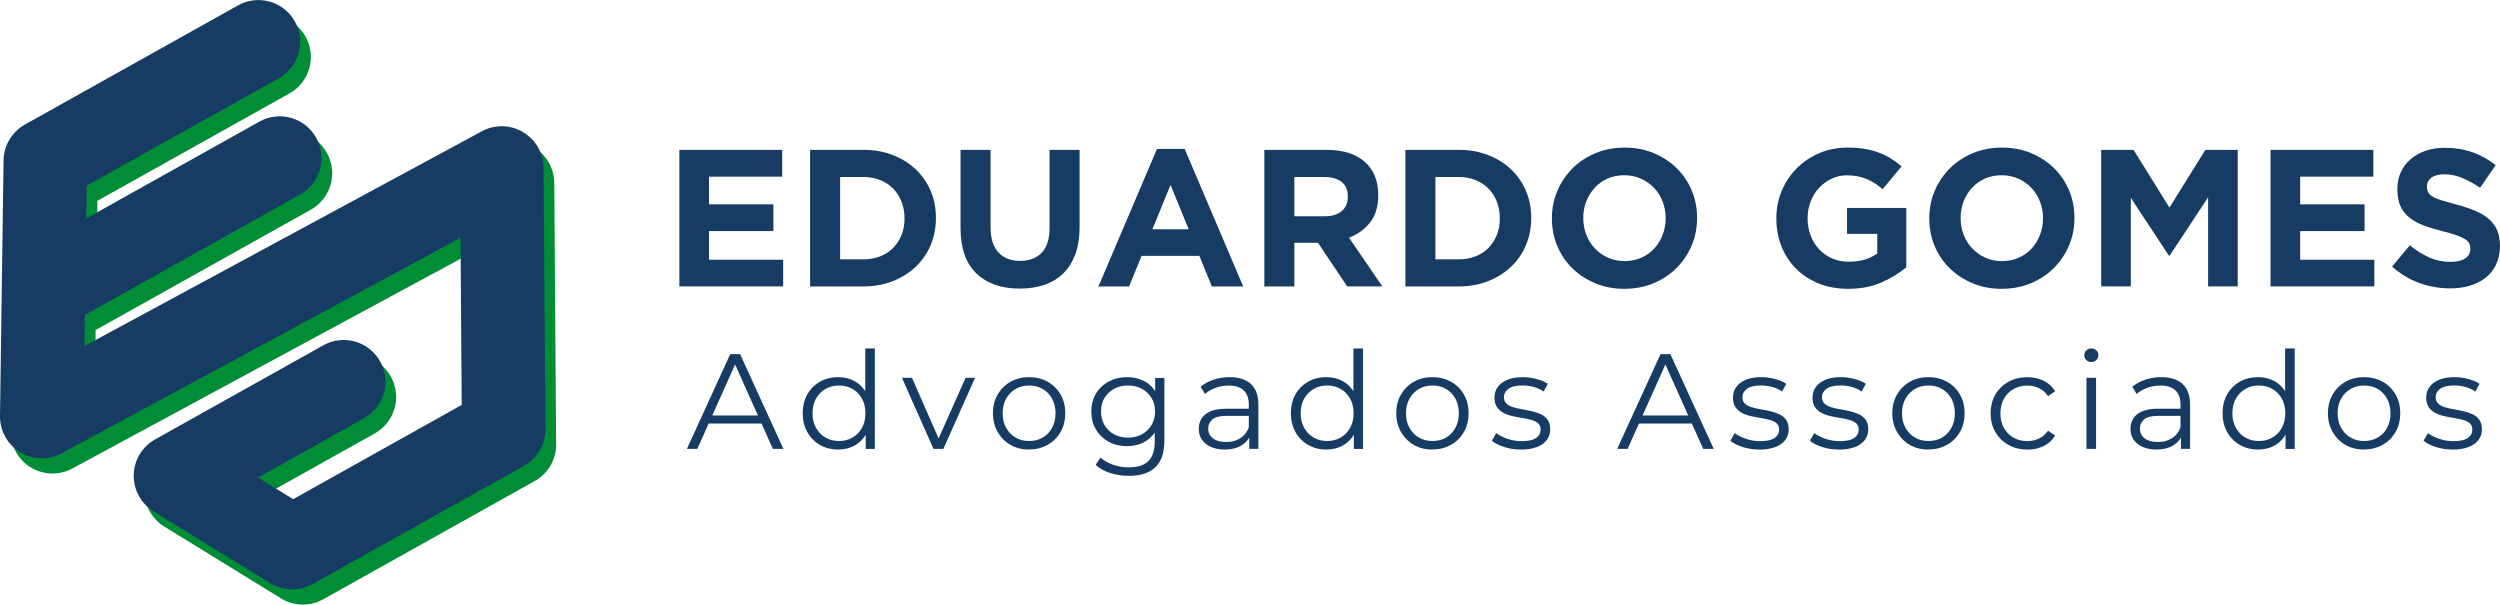 <svg xmlns="http://www.w3.org/2000/svg" id="Camada_2" viewBox="0 0 585.92 141.68"><defs><style>.cls-1{fill:#008d36;}.cls-1,.cls-2{stroke-width:0px;}.cls-2{fill:#173c63;}</style></defs><g id="Camada_1-2"><path class="cls-2" d="m159.22,67.14v-32.01h24.1v6.27h-17.15v6.49h15.09v6.26h-15.09v6.72h17.38v6.26h-24.33Z"></path><path class="cls-2" d="m218.12,57.44c-.82,1.95-1.99,3.64-3.5,5.08-1.51,1.43-3.31,2.56-5.4,3.38-2.09.82-4.38,1.23-6.88,1.23h-12.48v-32.01h12.48c2.5,0,4.79.4,6.88,1.21,2.09.81,3.89,1.93,5.4,3.36,1.51,1.43,2.68,3.12,3.5,5.05.82,1.94,1.23,4.03,1.23,6.29v.09c0,2.26-.41,4.36-1.23,6.31Zm-6.13-6.31c0-1.4-.24-2.7-.71-3.89s-1.13-2.21-1.97-3.06-1.85-1.52-3.04-1.99c-1.19-.47-2.5-.71-3.93-.71h-5.44v19.3h5.44c1.43,0,2.74-.23,3.93-.69,1.19-.46,2.2-1.11,3.04-1.97.84-.85,1.49-1.86,1.97-3.02s.71-2.45.71-3.89v-.09Z"></path><path class="cls-2" d="m252.03,59.55c-.66,1.8-1.59,3.3-2.81,4.5-1.22,1.21-2.7,2.1-4.44,2.7s-3.67.89-5.81.89c-4.3,0-7.68-1.19-10.15-3.57-2.47-2.38-3.7-5.93-3.7-10.66v-18.29h7.04v18.11c0,2.62.61,4.6,1.83,5.92,1.22,1.33,2.91,1.99,5.08,1.99s3.86-.64,5.08-1.92,1.83-3.2,1.83-5.76v-18.34h7.04v18.06c0,2.44-.33,4.56-.98,6.36Z"></path><path class="cls-2" d="m284.02,67.14l-2.93-7.18h-13.54l-2.93,7.18h-7.18l13.72-32.24h6.49l13.72,32.24h-7.36Zm-9.69-23.78l-4.25,10.38h8.51l-4.25-10.38Z"></path><path class="cls-2" d="m315.75,67.14l-6.86-10.24h-5.53v10.24h-7.04v-32.01h14.63c3.81,0,6.78.93,8.89,2.79,2.12,1.86,3.18,4.45,3.18,7.77v.09c0,2.59-.63,4.7-1.9,6.33-1.27,1.63-2.92,2.83-4.96,3.59l7.82,11.43h-8.23Zm.14-21.08c0-1.52-.49-2.67-1.46-3.43-.98-.76-2.33-1.14-4.07-1.14h-7v9.19h7.13c1.74,0,3.07-.41,4-1.23s1.39-1.92,1.39-3.29v-.09Z"></path><path class="cls-2" d="m357.64,57.44c-.82,1.95-1.99,3.64-3.5,5.08-1.51,1.43-3.31,2.56-5.4,3.38-2.09.82-4.38,1.23-6.88,1.23h-12.48v-32.01h12.48c2.5,0,4.79.4,6.88,1.21,2.09.81,3.89,1.93,5.4,3.36,1.51,1.43,2.68,3.12,3.5,5.05.82,1.94,1.23,4.03,1.23,6.29v.09c0,2.26-.41,4.36-1.23,6.31Zm-6.13-6.31c0-1.4-.24-2.7-.71-3.89s-1.13-2.21-1.97-3.06-1.85-1.52-3.04-1.99c-1.19-.47-2.5-.71-3.93-.71h-5.44v19.3h5.44c1.43,0,2.74-.23,3.93-.69,1.19-.46,2.2-1.11,3.04-1.97.84-.85,1.49-1.86,1.97-3.02s.71-2.45.71-3.89v-.09Z"></path><path class="cls-2" d="m396.46,57.56c-.85,2-2.04,3.75-3.54,5.26s-3.31,2.7-5.4,3.57c-2.09.87-4.37,1.3-6.84,1.3s-4.74-.43-6.81-1.3c-2.07-.87-3.86-2.04-5.37-3.52-1.51-1.48-2.68-3.22-3.52-5.21-.84-2-1.26-4.14-1.26-6.43v-.09c0-2.29.43-4.43,1.28-6.42.85-2,2.04-3.75,3.54-5.26,1.51-1.51,3.31-2.7,5.4-3.57,2.09-.87,4.37-1.3,6.84-1.3s4.74.43,6.81,1.3c2.07.87,3.86,2.04,5.37,3.52,1.51,1.48,2.68,3.22,3.52,5.21.84,2,1.26,4.14,1.26,6.43v.09c0,2.29-.43,4.43-1.28,6.43Zm-6.08-6.43c0-1.37-.24-2.67-.71-3.89s-1.14-2.29-2.01-3.2c-.87-.91-1.9-1.64-3.09-2.17-1.19-.53-2.49-.8-3.89-.8s-2.74.26-3.91.78c-1.17.52-2.18,1.23-3.02,2.15s-1.49,1.97-1.97,3.18c-.47,1.2-.71,2.49-.71,3.86v.09c0,1.37.24,2.67.71,3.89.47,1.22,1.14,2.29,2.01,3.2.87.91,1.89,1.64,3.06,2.17,1.17.53,2.48.8,3.91.8s2.7-.26,3.89-.78c1.19-.52,2.2-1.23,3.04-2.15.84-.92,1.49-1.97,1.97-3.18.47-1.2.71-2.49.71-3.86v-.09Z"></path><path class="cls-2" d="m440.94,66.2c-2.27.99-4.87,1.49-7.8,1.49-2.5,0-4.78-.41-6.84-1.23-2.06-.82-3.83-1.97-5.3-3.43-1.48-1.46-2.63-3.2-3.45-5.21-.82-2.01-1.23-4.21-1.23-6.59v-.09c0-2.29.42-4.43,1.26-6.42.84-2,2-3.75,3.5-5.26,1.49-1.51,3.26-2.7,5.3-3.57,2.04-.87,4.28-1.3,6.72-1.3,1.43,0,2.74.1,3.91.3,1.17.2,2.26.48,3.27.85,1.01.37,1.95.82,2.83,1.37.88.55,1.74,1.17,2.56,1.88l-4.44,5.35c-.61-.52-1.22-.98-1.83-1.37-.61-.4-1.24-.73-1.9-1.01-.66-.27-1.36-.49-2.13-.64-.76-.15-1.6-.23-2.52-.23-1.28,0-2.48.27-3.59.8-1.11.53-2.09,1.25-2.93,2.15-.84.9-1.49,1.96-1.97,3.16-.47,1.21-.71,2.5-.71,3.87v.09c0,1.47.24,2.82.71,4.06.47,1.24,1.14,2.31,2.01,3.23.87.92,1.89,1.63,3.06,2.13,1.17.5,2.48.76,3.91.76,2.62,0,4.83-.64,6.63-1.93v-4.6h-7.09v-6.08h13.9v13.9c-1.65,1.4-3.61,2.6-5.88,3.59Z"></path><path class="cls-2" d="m484.9,57.56c-.85,2-2.04,3.75-3.54,5.26s-3.31,2.7-5.4,3.57c-2.09.87-4.37,1.3-6.84,1.3s-4.74-.43-6.81-1.3c-2.07-.87-3.86-2.04-5.37-3.52-1.51-1.48-2.68-3.22-3.52-5.21-.84-2-1.26-4.14-1.26-6.43v-.09c0-2.29.43-4.43,1.28-6.42.85-2,2.04-3.75,3.54-5.26,1.51-1.51,3.31-2.7,5.4-3.57,2.09-.87,4.37-1.3,6.84-1.3s4.74.43,6.81,1.3c2.07.87,3.86,2.04,5.37,3.52,1.51,1.48,2.68,3.22,3.52,5.21.84,2,1.26,4.14,1.26,6.43v.09c0,2.29-.43,4.43-1.28,6.43Zm-6.08-6.43c0-1.37-.24-2.67-.71-3.89s-1.14-2.29-2.01-3.2c-.87-.91-1.9-1.64-3.09-2.17-1.19-.53-2.49-.8-3.89-.8s-2.74.26-3.91.78c-1.17.52-2.18,1.23-3.02,2.15s-1.49,1.97-1.97,3.18c-.47,1.2-.71,2.49-.71,3.86v.09c0,1.37.24,2.67.71,3.89.47,1.22,1.14,2.29,2.01,3.2.87.91,1.89,1.64,3.06,2.17,1.17.53,2.48.8,3.91.8s2.7-.26,3.89-.78c1.19-.52,2.2-1.23,3.04-2.15.84-.92,1.49-1.97,1.97-3.18.47-1.2.71-2.49.71-3.86v-.09Z"></path><path class="cls-2" d="m517.51,67.14v-20.9l-9.01,13.67h-.18l-8.92-13.54v20.76h-6.95v-32.01h7.59l8.41,13.54,8.41-13.54h7.59v32.01h-6.95Z"></path><path class="cls-2" d="m532.14,67.14v-32.01h24.1v6.27h-17.15v6.49h15.09v6.26h-15.09v6.72h17.38v6.26h-24.33Z"></path><path class="cls-2" d="m585.06,61.9c-.58,1.24-1.38,2.27-2.41,3.11s-2.26,1.48-3.69,1.92c-1.43.44-3.01.66-4.75.66-2.44,0-4.83-.42-7.18-1.26-2.35-.84-4.48-2.13-6.4-3.86l4.16-4.98c1.46,1.19,2.96,2.13,4.5,2.83s3.22,1.05,5.05,1.05c1.46,0,2.6-.27,3.41-.8.81-.53,1.21-1.27,1.21-2.22v-.09c0-.46-.08-.86-.25-1.21-.17-.35-.49-.68-.96-.98s-1.13-.61-1.97-.92c-.84-.3-1.93-.62-3.28-.96-1.62-.4-3.09-.84-4.4-1.33-1.31-.49-2.43-1.09-3.35-1.81s-1.63-1.61-2.13-2.68c-.5-1.07-.76-2.39-.76-3.98v-.09c0-1.46.27-2.78.82-3.96.54-1.17,1.31-2.19,2.29-3.04.99-.85,2.16-1.51,3.53-1.97,1.37-.46,2.87-.69,4.52-.69,2.35,0,4.5.35,6.47,1.05,1.97.7,3.77,1.71,5.42,3.02l-3.66,5.3c-1.43-.98-2.84-1.75-4.21-2.31-1.37-.56-2.74-.85-4.12-.85s-2.4.27-3.09.8c-.69.53-1.03,1.2-1.03,1.99v.09c0,.52.1.97.3,1.35.2.38.56.72,1.08,1.03.52.31,1.23.59,2.13.87.9.27,2.04.59,3.42.96,1.62.43,3.06.91,4.33,1.44,1.27.53,2.34,1.17,3.21,1.92.87.75,1.53,1.62,1.97,2.63.44,1.01.67,2.21.67,3.61v.09c0,1.58-.29,3-.86,4.23Z"></path><path class="cls-2" d="m160.99,105.2l10.15-22.2h2.32l10.15,22.2h-2.47l-9.33-20.84h.95l-9.33,20.84h-2.44Zm4-5.93l.7-1.9h12.91l.7,1.9h-14.3Z"></path><path class="cls-2" d="m196.45,105.36c-1.59,0-3.01-.36-4.27-1.08s-2.25-1.72-2.97-3-1.08-2.75-1.08-4.42.36-3.17,1.08-4.44c.72-1.27,1.71-2.26,2.97-2.97,1.26-.71,2.68-1.06,4.27-1.06,1.46,0,2.76.33,3.92.98,1.15.66,2.07,1.61,2.76,2.87s1.03,2.8,1.03,4.62-.34,3.33-1.02,4.6c-.68,1.27-1.59,2.24-2.74,2.9-1.15.67-2.47,1-3.95,1Zm.16-2c1.18,0,2.25-.27,3.19-.81.94-.54,1.68-1.3,2.22-2.28.54-.98.81-2.12.81-3.41s-.27-2.45-.81-3.43c-.54-.97-1.28-1.73-2.22-2.27-.94-.54-2-.81-3.19-.81s-2.21.27-3.14.81c-.93.54-1.67,1.3-2.22,2.27s-.82,2.11-.82,3.43.27,2.43.82,3.41,1.29,1.75,2.22,2.28c.93.54,1.98.81,3.14.81Zm6.28,1.84v-5.01l.22-3.36-.32-3.36v-11.8h2.25v23.54h-2.16Z"></path><path class="cls-2" d="m218.78,105.2l-7.39-16.65h2.35l6.79,15.45h-1.11l6.88-15.45h2.22l-7.42,16.65h-2.32Z"></path><path class="cls-2" d="m241.17,105.36c-1.63,0-3.08-.36-4.34-1.09-1.27-.73-2.27-1.74-3.01-3.03s-1.11-2.75-1.11-4.38.37-3.14,1.11-4.41,1.74-2.26,3.01-2.98c1.27-.72,2.72-1.08,4.34-1.08s3.11.37,4.39,1.09,2.28,1.72,3.01,2.98c.73,1.26,1.09,2.72,1.09,4.39s-.36,3.11-1.09,4.39c-.73,1.28-1.74,2.28-3.03,3.01-1.29.73-2.75,1.09-4.38,1.09Zm0-2c1.21,0,2.27-.27,3.2-.81s1.67-1.3,2.2-2.28c.54-.98.81-2.12.81-3.41s-.27-2.45-.81-3.43c-.54-.97-1.27-1.73-2.2-2.27s-1.99-.81-3.17-.81-2.24.27-3.17.81c-.93.54-1.67,1.3-2.22,2.27s-.82,2.11-.82,3.43.27,2.43.82,3.41,1.29,1.75,2.21,2.28,1.97.81,3.16.81Z"></path><path class="cls-2" d="m264.14,104.57c-1.59,0-3.01-.34-4.28-1.03s-2.27-1.64-3-2.87c-.73-1.23-1.09-2.63-1.09-4.22s.37-2.99,1.09-4.2,1.73-2.16,3-2.84,2.7-1.02,4.28-1.02c1.48,0,2.81.31,4,.92,1.18.61,2.12,1.52,2.82,2.73.7,1.21,1.05,2.67,1.05,4.41s-.35,3.2-1.05,4.41c-.7,1.21-1.64,2.12-2.82,2.76-1.18.63-2.52.95-4,.95Zm.41,6.95c-1.52,0-2.98-.22-4.38-.67-1.4-.44-2.53-1.08-3.39-1.9l1.14-1.71c.78.7,1.75,1.25,2.9,1.67,1.15.41,2.37.62,3.66.62,2.11,0,3.67-.49,4.66-1.47s1.49-2.51,1.49-4.58v-4.16l.32-2.86-.22-2.85v-5.04h2.16v14.62c0,2.88-.7,4.99-2.11,6.33-1.41,1.34-3.48,2.01-6.23,2.01Zm-.19-8.95c1.23,0,2.32-.26,3.27-.78.95-.52,1.7-1.24,2.25-2.16s.83-1.98.83-3.19-.28-2.26-.83-3.17c-.55-.91-1.3-1.62-2.25-2.14-.95-.52-2.04-.78-3.27-.78s-2.29.26-3.25.78-1.71,1.23-2.25,2.14c-.54.91-.81,1.97-.81,3.17s.27,2.27.81,3.19,1.29,1.64,2.25,2.16c.96.52,2.05.78,3.25.78Z"></path><path class="cls-2" d="m287.04,105.36c-1.25,0-2.33-.21-3.25-.62-.92-.41-1.62-.98-2.11-1.71s-.73-1.57-.73-2.52c0-.87.21-1.65.62-2.36.41-.71,1.09-1.28,2.03-1.71.94-.43,2.2-.65,3.79-.65h5.74v1.68h-5.68c-1.61,0-2.72.29-3.35.86-.62.57-.94,1.28-.94,2.12,0,.95.37,1.71,1.11,2.28.74.57,1.78.86,3.11.86s2.36-.29,3.28-.87c.92-.58,1.59-1.42,2.01-2.52l.51,1.55c-.42,1.1-1.16,1.98-2.2,2.63-1.05.66-2.36.98-3.95.98Zm5.74-.16v-3.68l-.1-.6v-6.15c0-1.42-.4-2.51-1.19-3.27-.79-.76-1.97-1.14-3.54-1.14-1.08,0-2.1.18-3.08.54-.97.36-1.8.84-2.47,1.43l-1.02-1.68c.85-.72,1.86-1.27,3.04-1.67,1.18-.39,2.43-.59,3.74-.59,2.16,0,3.82.53,5,1.6,1.17,1.07,1.76,2.69,1.76,4.87v10.34h-2.16Z"></path><path class="cls-2" d="m310.86,105.36c-1.59,0-3.01-.36-4.27-1.08s-2.25-1.72-2.97-3-1.08-2.75-1.08-4.42.36-3.17,1.08-4.44c.72-1.27,1.71-2.26,2.97-2.97,1.26-.71,2.68-1.06,4.27-1.06,1.46,0,2.76.33,3.92.98,1.15.66,2.07,1.61,2.76,2.87s1.03,2.8,1.03,4.62-.34,3.33-1.02,4.6c-.68,1.27-1.59,2.24-2.74,2.9-1.15.67-2.47,1-3.95,1Zm.16-2c1.18,0,2.25-.27,3.19-.81.94-.54,1.68-1.3,2.22-2.28.54-.98.81-2.12.81-3.41s-.27-2.45-.81-3.43c-.54-.97-1.28-1.73-2.22-2.27-.94-.54-2-.81-3.19-.81s-2.21.27-3.14.81c-.93.54-1.67,1.3-2.22,2.27s-.82,2.11-.82,3.43.27,2.43.82,3.41,1.29,1.75,2.22,2.28c.93.54,1.98.81,3.14.81Zm6.28,1.84v-5.01l.22-3.36-.32-3.36v-11.8h2.25v23.54h-2.16Z"></path><path class="cls-2" d="m335.7,105.36c-1.63,0-3.08-.36-4.34-1.09-1.27-.73-2.27-1.74-3.01-3.03s-1.11-2.75-1.11-4.38.37-3.14,1.11-4.41,1.74-2.26,3.01-2.98c1.27-.72,2.72-1.08,4.34-1.08s3.11.37,4.39,1.09,2.28,1.72,3.01,2.98c.73,1.26,1.09,2.72,1.09,4.39s-.36,3.11-1.09,4.39c-.73,1.28-1.74,2.28-3.03,3.01-1.29.73-2.75,1.09-4.38,1.09Zm0-2c1.21,0,2.27-.27,3.2-.81s1.67-1.3,2.2-2.28c.54-.98.81-2.12.81-3.41s-.27-2.45-.81-3.43c-.54-.97-1.27-1.73-2.2-2.27s-1.99-.81-3.17-.81-2.24.27-3.17.81c-.93.54-1.67,1.3-2.22,2.27s-.82,2.11-.82,3.43.27,2.43.82,3.41,1.29,1.75,2.21,2.28,1.97.81,3.16.81Z"></path><path class="cls-2" d="m356.44,105.36c-1.37,0-2.67-.2-3.9-.59-1.23-.39-2.19-.88-2.89-1.48l1.02-1.78c.68.51,1.54.95,2.6,1.32,1.06.37,2.17.56,3.33.56,1.59,0,2.73-.25,3.43-.75.7-.5,1.05-1.16,1.05-1.98,0-.61-.2-1.09-.59-1.44-.39-.35-.9-.61-1.54-.79-.63-.18-1.34-.33-2.12-.46s-1.56-.27-2.33-.44c-.77-.17-1.48-.42-2.11-.75-.63-.33-1.15-.78-1.54-1.35-.39-.57-.59-1.33-.59-2.28s.25-1.72.76-2.44c.51-.72,1.25-1.28,2.24-1.7.98-.41,2.18-.62,3.6-.62,1.08,0,2.16.14,3.24.43,1.08.29,1.97.66,2.66,1.13l-.98,1.81c-.74-.51-1.53-.87-2.38-1.09-.85-.22-1.69-.33-2.54-.33-1.5,0-2.61.26-3.32.78-.71.52-1.06,1.18-1.06,1.98,0,.63.2,1.13.59,1.49s.91.64,1.55.84c.64.2,1.35.36,2.12.49.77.13,1.54.28,2.32.46.77.18,1.48.42,2.12.73.65.31,1.16.74,1.55,1.3.39.56.59,1.3.59,2.2,0,.97-.27,1.81-.81,2.52-.54.71-1.32,1.26-2.35,1.65-1.03.39-2.27.59-3.73.59Z"></path><path class="cls-2" d="m379.02,105.2l10.15-22.2h2.32l10.15,22.2h-2.47l-9.33-20.84h.95l-9.33,20.84h-2.44Zm4-5.93l.7-1.9h12.91l.7,1.9h-14.3Z"></path><path class="cls-2" d="m412.33,105.36c-1.37,0-2.67-.2-3.9-.59-1.23-.39-2.19-.88-2.89-1.48l1.02-1.78c.68.51,1.54.95,2.6,1.32,1.06.37,2.17.56,3.33.56,1.59,0,2.73-.25,3.43-.75.7-.5,1.05-1.16,1.05-1.98,0-.61-.2-1.09-.59-1.44-.39-.35-.9-.61-1.54-.79-.63-.18-1.34-.33-2.12-.46s-1.56-.27-2.33-.44c-.77-.17-1.48-.42-2.11-.75-.63-.33-1.15-.78-1.54-1.35-.39-.57-.59-1.33-.59-2.28s.25-1.72.76-2.44c.51-.72,1.25-1.28,2.24-1.7.98-.41,2.18-.62,3.6-.62,1.08,0,2.16.14,3.24.43,1.08.29,1.97.66,2.66,1.13l-.98,1.81c-.74-.51-1.53-.87-2.38-1.09-.85-.22-1.69-.33-2.54-.33-1.5,0-2.61.26-3.32.78-.71.52-1.06,1.18-1.06,1.98,0,.63.2,1.13.59,1.49s.91.64,1.55.84c.64.2,1.35.36,2.12.49.77.13,1.54.28,2.32.46.77.18,1.48.42,2.12.73.65.31,1.16.74,1.55,1.3.39.56.59,1.3.59,2.2,0,.97-.27,1.81-.81,2.52-.54.71-1.32,1.26-2.35,1.65-1.03.39-2.27.59-3.73.59Z"></path><path class="cls-2" d="m430.98,105.36c-1.37,0-2.67-.2-3.9-.59-1.23-.39-2.19-.88-2.89-1.48l1.02-1.78c.68.51,1.54.95,2.6,1.32,1.06.37,2.17.56,3.33.56,1.59,0,2.73-.25,3.43-.75.7-.5,1.05-1.16,1.05-1.98,0-.61-.2-1.09-.59-1.44-.39-.35-.9-.61-1.54-.79-.63-.18-1.34-.33-2.12-.46s-1.56-.27-2.33-.44c-.77-.17-1.48-.42-2.11-.75-.63-.33-1.15-.78-1.54-1.35-.39-.57-.59-1.33-.59-2.28s.25-1.72.76-2.44c.51-.72,1.25-1.28,2.24-1.7.98-.41,2.18-.62,3.6-.62,1.08,0,2.16.14,3.24.43,1.08.29,1.97.66,2.66,1.13l-.98,1.81c-.74-.51-1.53-.87-2.38-1.09-.85-.22-1.69-.33-2.54-.33-1.5,0-2.61.26-3.32.78-.71.52-1.06,1.18-1.06,1.98,0,.63.2,1.13.59,1.49s.91.64,1.55.84c.64.2,1.35.36,2.12.49.77.13,1.54.28,2.32.46.77.18,1.48.42,2.12.73.65.31,1.16.74,1.55,1.3.39.56.59,1.3.59,2.2,0,.97-.27,1.81-.81,2.52-.54.71-1.32,1.26-2.35,1.65-1.03.39-2.27.59-3.73.59Z"></path><path class="cls-2" d="m451.95,105.36c-1.63,0-3.08-.36-4.34-1.09-1.27-.73-2.27-1.74-3.01-3.03s-1.11-2.75-1.11-4.38.37-3.14,1.11-4.41,1.74-2.26,3.01-2.98c1.27-.72,2.72-1.08,4.34-1.08s3.11.37,4.39,1.09,2.28,1.72,3.01,2.98c.73,1.26,1.09,2.72,1.09,4.39s-.36,3.11-1.09,4.39c-.73,1.28-1.74,2.28-3.03,3.01-1.29.73-2.75,1.09-4.38,1.09Zm0-2c1.21,0,2.27-.27,3.2-.81s1.67-1.3,2.2-2.28c.54-.98.81-2.12.81-3.41s-.27-2.45-.81-3.43c-.54-.97-1.27-1.73-2.2-2.27s-1.99-.81-3.17-.81-2.24.27-3.17.81c-.93.54-1.67,1.3-2.22,2.27s-.82,2.11-.82,3.43.27,2.43.82,3.41,1.29,1.75,2.21,2.28,1.97.81,3.16.81Z"></path><path class="cls-2" d="m475.13,105.36c-1.65,0-3.12-.36-4.42-1.09-1.3-.73-2.32-1.73-3.06-3.01-.74-1.28-1.11-2.74-1.11-4.39s.37-3.14,1.11-4.41,1.76-2.26,3.06-2.98c1.3-.72,2.78-1.08,4.42-1.08,1.42,0,2.7.28,3.84.83,1.14.55,2.04,1.38,2.7,2.47l-1.68,1.14c-.57-.85-1.28-1.47-2.12-1.87-.85-.4-1.77-.6-2.76-.6-1.18,0-2.25.27-3.2.81-.95.54-1.7,1.3-2.25,2.27s-.82,2.11-.82,3.43.27,2.45.82,3.42c.55.97,1.3,1.73,2.25,2.27.95.54,2.02.81,3.2.81.99,0,1.91-.2,2.76-.6.85-.4,1.55-1.01,2.12-1.84l1.68,1.14c-.66,1.08-1.55,1.9-2.7,2.46-1.14.56-2.42.84-3.84.84Z"></path><path class="cls-2" d="m490.14,84.87c-.47,0-.86-.16-1.17-.48-.32-.32-.48-.7-.48-1.14s.16-.82.48-1.13c.32-.31.71-.46,1.17-.46s.86.15,1.17.44c.32.3.48.67.48,1.11s-.15.86-.46,1.17c-.31.32-.7.48-1.19.48Zm-1.14,20.33v-16.65h2.25v16.65h-2.25Z"></path><path class="cls-2" d="m505.4,105.36c-1.25,0-2.33-.21-3.25-.62-.92-.41-1.62-.98-2.11-1.71s-.73-1.57-.73-2.52c0-.87.21-1.65.62-2.36.41-.71,1.09-1.28,2.03-1.71.94-.43,2.2-.65,3.79-.65h5.74v1.68h-5.68c-1.61,0-2.72.29-3.35.86-.62.57-.94,1.28-.94,2.12,0,.95.37,1.71,1.11,2.28.74.57,1.78.86,3.11.86s2.36-.29,3.28-.87c.92-.58,1.59-1.42,2.01-2.52l.51,1.55c-.42,1.1-1.16,1.98-2.2,2.63-1.05.66-2.36.98-3.95.98Zm5.74-.16v-3.68l-.1-.6v-6.15c0-1.42-.4-2.51-1.19-3.27-.79-.76-1.97-1.14-3.54-1.14-1.08,0-2.1.18-3.08.54-.97.36-1.8.84-2.47,1.43l-1.02-1.68c.85-.72,1.86-1.27,3.04-1.67,1.18-.39,2.43-.59,3.74-.59,2.16,0,3.82.53,5,1.6,1.17,1.07,1.76,2.69,1.76,4.87v10.34h-2.16Z"></path><path class="cls-2" d="m529.22,105.36c-1.59,0-3.01-.36-4.27-1.08s-2.25-1.72-2.97-3-1.08-2.75-1.08-4.42.36-3.17,1.08-4.44c.72-1.27,1.71-2.26,2.97-2.97,1.26-.71,2.68-1.06,4.27-1.06,1.46,0,2.76.33,3.92.98,1.15.66,2.07,1.61,2.76,2.87s1.03,2.8,1.03,4.62-.34,3.33-1.02,4.6c-.68,1.27-1.59,2.24-2.74,2.9-1.15.67-2.47,1-3.95,1Zm.16-2c1.18,0,2.25-.27,3.19-.81.94-.54,1.68-1.3,2.22-2.28.54-.98.81-2.12.81-3.41s-.27-2.45-.81-3.43c-.54-.97-1.28-1.73-2.22-2.27-.94-.54-2-.81-3.19-.81s-2.21.27-3.14.81c-.93.54-1.67,1.3-2.22,2.27s-.82,2.11-.82,3.43.27,2.43.82,3.41,1.29,1.75,2.22,2.28c.93.54,1.98.81,3.14.81Zm6.28,1.84v-5.01l.22-3.36-.32-3.36v-11.8h2.25v23.54h-2.16Z"></path><path class="cls-2" d="m554.05,105.36c-1.63,0-3.08-.36-4.34-1.09-1.27-.73-2.27-1.74-3.01-3.03s-1.11-2.75-1.11-4.38.37-3.14,1.11-4.41,1.74-2.26,3.01-2.98c1.27-.72,2.72-1.08,4.34-1.08s3.11.37,4.39,1.09,2.28,1.72,3.01,2.98c.73,1.26,1.09,2.72,1.09,4.39s-.36,3.11-1.09,4.39c-.73,1.28-1.74,2.28-3.03,3.01-1.29.73-2.75,1.09-4.38,1.09Zm0-2c1.21,0,2.27-.27,3.2-.81s1.67-1.3,2.2-2.28c.54-.98.81-2.12.81-3.41s-.27-2.45-.81-3.43c-.54-.97-1.27-1.73-2.2-2.27s-1.99-.81-3.17-.81-2.24.27-3.17.81c-.93.54-1.67,1.3-2.22,2.27s-.82,2.11-.82,3.43.27,2.43.82,3.41,1.29,1.75,2.21,2.28,1.97.81,3.16.81Z"></path><path class="cls-2" d="m574.8,105.36c-1.37,0-2.67-.2-3.9-.59-1.23-.39-2.19-.88-2.89-1.48l1.02-1.78c.68.51,1.54.95,2.6,1.32,1.06.37,2.17.56,3.33.56,1.59,0,2.73-.25,3.43-.75.7-.5,1.05-1.16,1.05-1.98,0-.61-.2-1.09-.59-1.44-.39-.35-.9-.61-1.54-.79-.63-.18-1.34-.33-2.12-.46s-1.56-.27-2.33-.44c-.77-.17-1.48-.42-2.11-.75-.63-.33-1.15-.78-1.54-1.35-.39-.57-.59-1.33-.59-2.28s.25-1.72.76-2.44c.51-.72,1.25-1.28,2.24-1.7.98-.41,2.18-.62,3.6-.62,1.08,0,2.16.14,3.24.43,1.08.29,1.97.66,2.66,1.13l-.98,1.81c-.74-.51-1.53-.87-2.38-1.09-.85-.22-1.69-.33-2.54-.33-1.5,0-2.61.26-3.32.78-.71.52-1.06,1.18-1.06,1.98,0,.63.2,1.13.59,1.49s.91.64,1.55.84c.64.2,1.35.36,2.12.49.77.13,1.54.28,2.32.46.77.18,1.48.42,2.12.73.65.31,1.16.74,1.55,1.3.39.56.59,1.3.59,2.2,0,.97-.27,1.81-.81,2.52-.54.71-1.32,1.26-2.35,1.65-1.03.39-2.27.59-3.73.59Z"></path><path class="cls-1" d="m125.09,34.5c-2.96-1.75-6.61-1.82-9.64-.19L22.31,84.64l.1-7.29,50.44-28.21c4.72-2.64,6.4-8.6,3.76-13.32s-8.6-6.4-13.32-3.76l-40.58,22.69.11-7.68,45.03-25.18c4.72-2.64,6.4-8.6,3.76-13.32-2.64-4.72-8.6-6.4-13.32-3.76L8.35,32.74c-3.05,1.71-4.96,4.91-5.01,8.41l-.83,59.9c-.05,3.47,1.75,6.71,4.72,8.51,2.97,1.8,6.67,1.89,9.72.24l93.49-50.51.28,39.17-39.5,22.09-8.24-5.07,24.86-13.91c4.72-2.64,6.4-8.6,3.76-13.32-2.64-4.72-8.6-6.4-13.32-3.76l-39.42,22.05c-3.03,1.69-4.94,4.87-5.01,8.34s1.7,6.72,4.66,8.54l27.34,16.82c3.02,1.86,6.81,1.94,9.91.21l49.57-27.72c3.12-1.74,5.04-5.04,5.01-8.61l-.44-61.24c-.02-3.43-1.85-6.61-4.8-8.35Z"></path><path class="cls-2" d="m122.58,30.95c-2.96-1.75-6.61-1.82-9.64-.19L19.8,81.09l.1-7.29,50.44-28.21c4.72-2.64,6.4-8.6,3.76-13.32s-8.6-6.4-13.32-3.76l-40.58,22.69.11-7.68,45.03-25.18c4.72-2.64,6.4-8.6,3.76-13.32-2.64-4.72-8.6-6.4-13.32-3.76L5.84,29.19c-3.05,1.71-4.96,4.91-5.01,8.41L0,97.49c-.05,3.47,1.75,6.71,4.72,8.51,2.97,1.8,6.67,1.89,9.72.24l93.49-50.51.28,39.17-39.5,22.09-8.24-5.07,24.86-13.91c4.72-2.64,6.4-8.6,3.76-13.32-2.64-4.72-8.6-6.4-13.32-3.76l-39.42,22.05c-3.03,1.69-4.94,4.87-5.01,8.34s1.7,6.72,4.66,8.54l27.34,16.82c3.02,1.86,6.81,1.94,9.91.21l49.57-27.72c3.12-1.74,5.04-5.04,5.01-8.61l-.44-61.24c-.02-3.43-1.85-6.61-4.8-8.35Z"></path></g></svg>